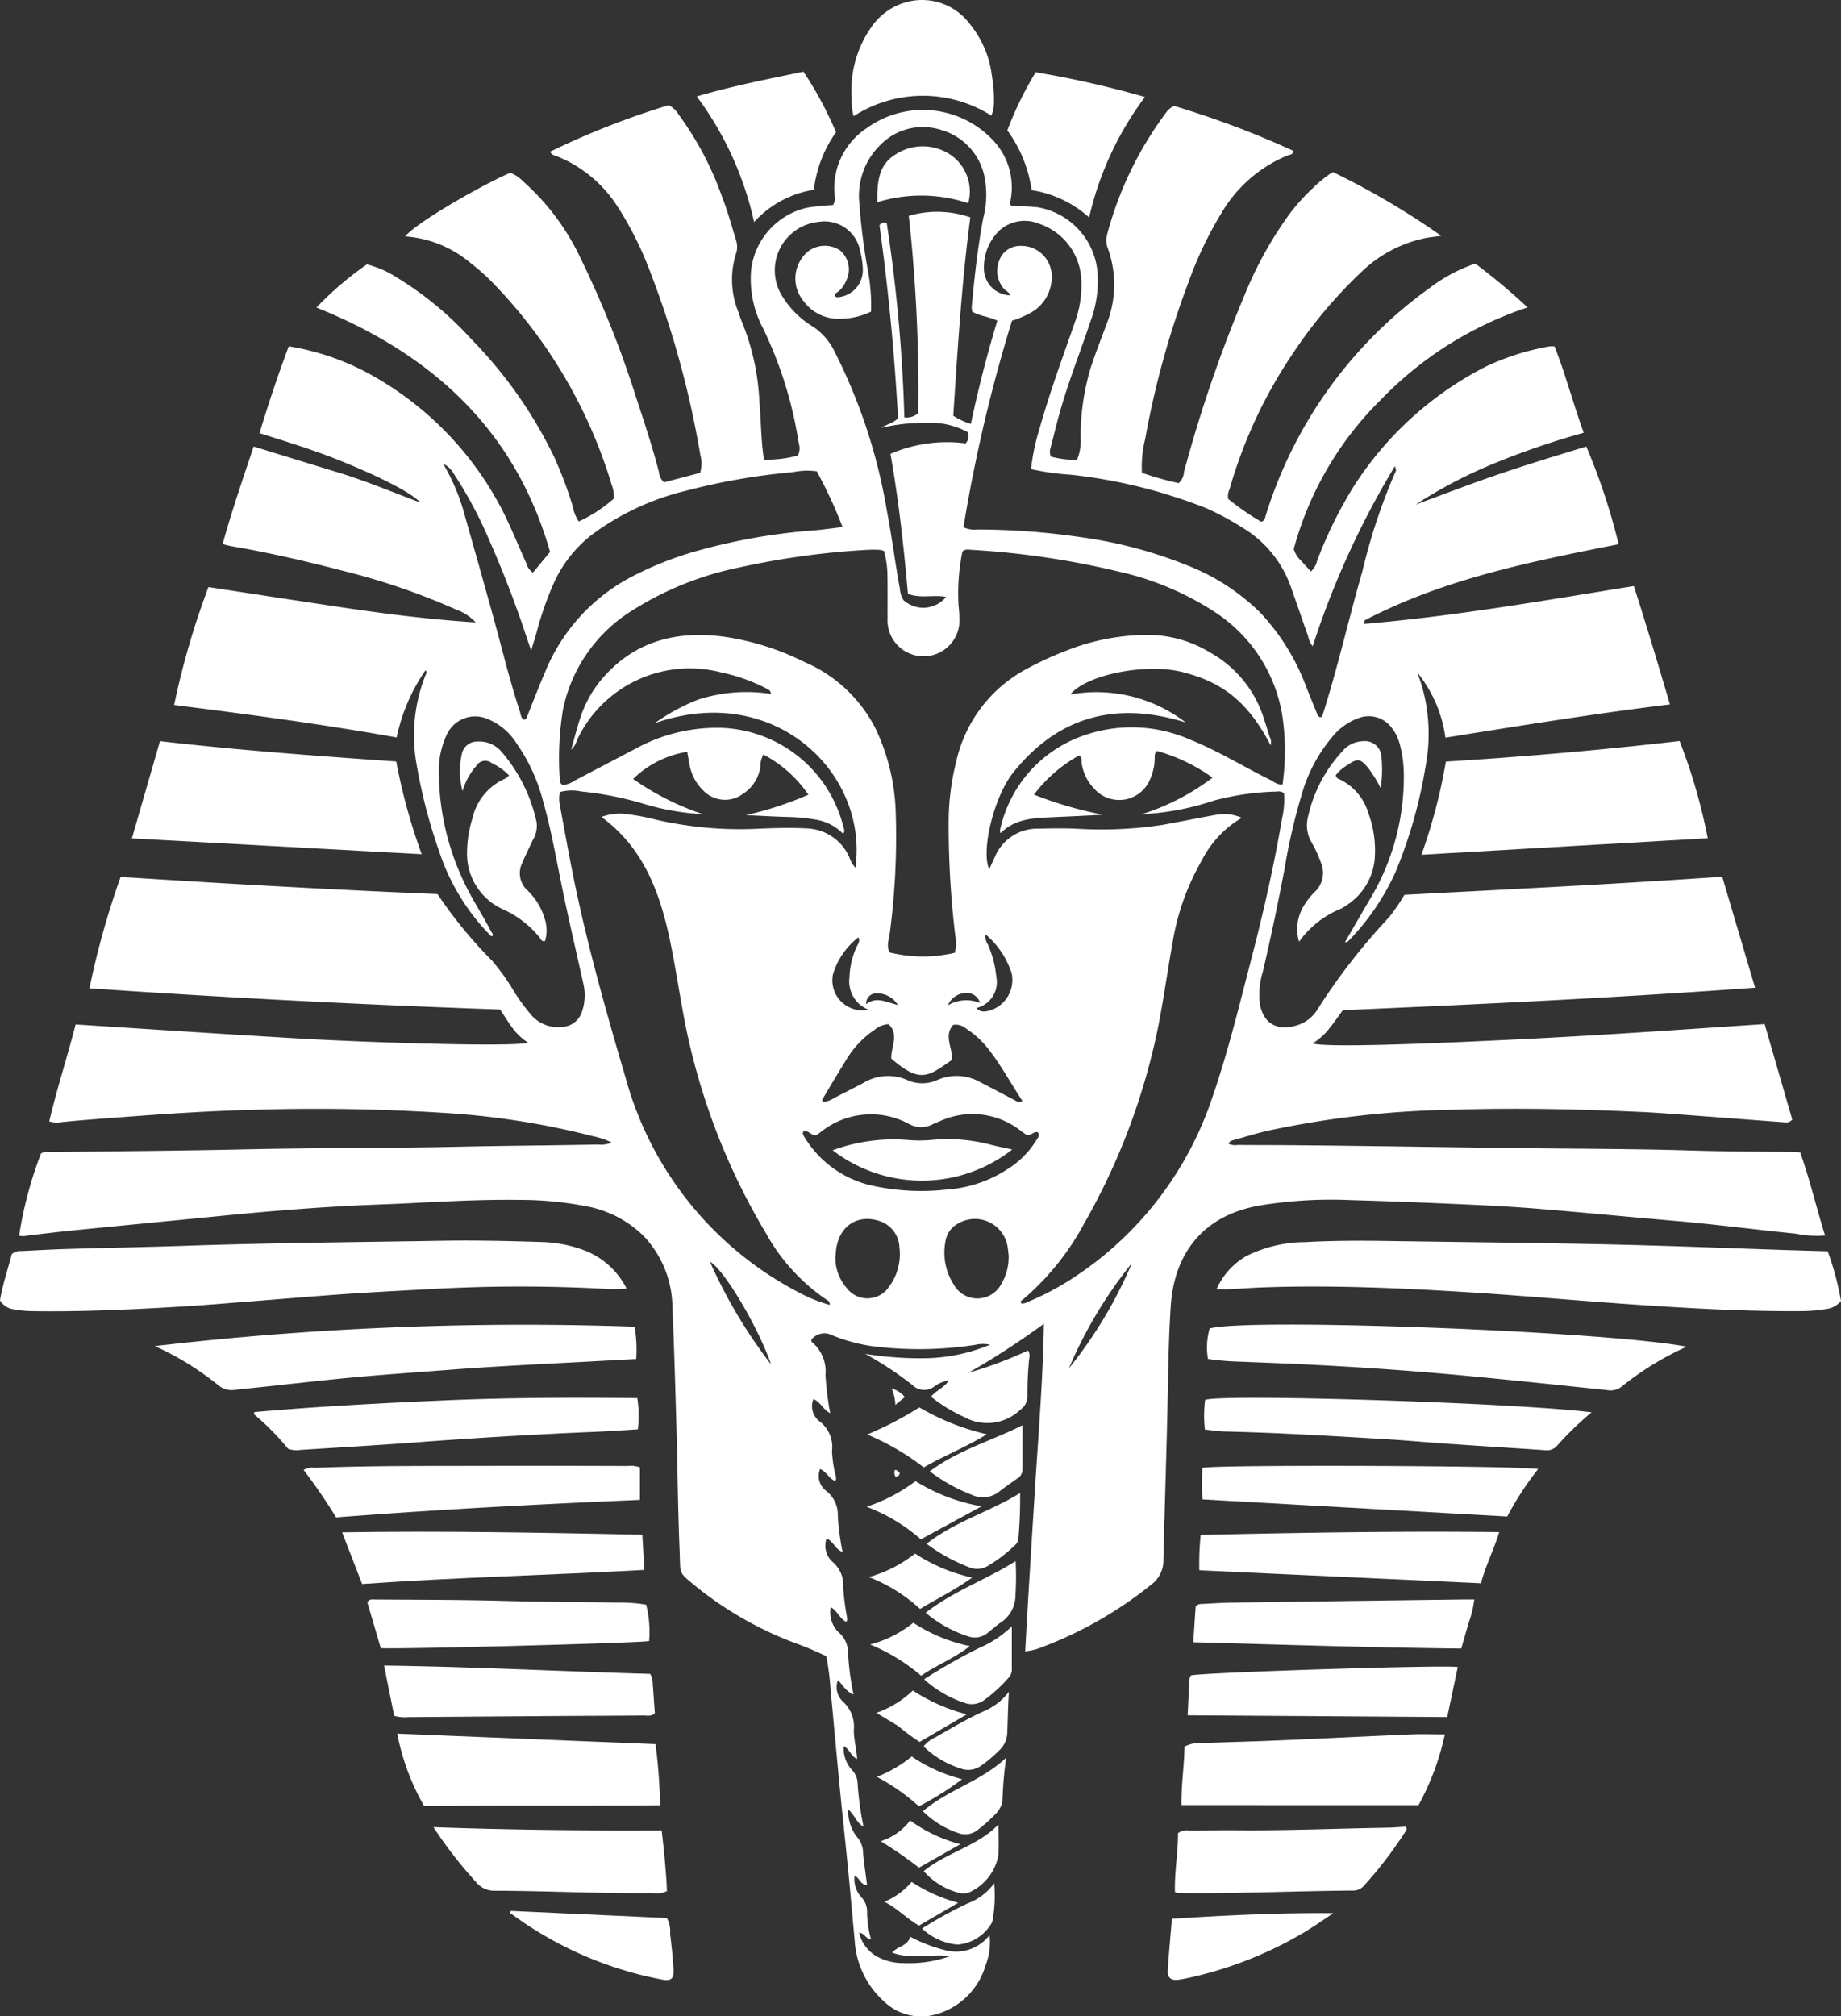 <svg xmlns="http://www.w3.org/2000/svg" xmlns:xlink="http://www.w3.org/1999/xlink" width="132.262" height="144.824" viewBox="0 0 132.262 144.824">
  <rect x="0" y="0" width="132.262" height="144.824" fill="#333333" stroke="none"/>
  <defs>
    <clipPath id="clip-path">
      <rect id="Rectangle_513" data-name="Rectangle 513" width="132.262" height="144.824" transform="translate(0 0)" fill="#fff"/>
    </clipPath>
  </defs>
  <g id="Groupe_2879" data-name="Groupe 2879" clip-path="url(#clip-path)">
    <path id="Tracé_541" data-name="Tracé 541" d="M166.232,299.288l2.36,7.973c-9.922.724-19.782,1.192-29.615,1.615-.355.483-.652.915-.979,1.324a4.472,4.472,0,0,1-1.2,1.065c.957.279,7.116.1,16.275-.371,5.38-.274,10.753-.662,16.207-1.02l1.984,6.856c-.242.279-.494.2-.716.186-2.308-.168-4.615-.348-6.923-.519-1.075-.08-2.151-.164-3.227-.213-4.548-.208-9.1-.306-13.651-.154a67.755,67.755,0,0,0-13.3,1.536c-.767.18-1.52.417-2.279.63-.148.042-.313.061-.409.274a1.187,1.187,0,0,0,.659.086c1.263.01,2.526.007,3.789.017,6,.049,12,.165,17.995.226,3.5.036,7,.043,10.5.147,2.5.075,5,.092,7.5.106.182,0,.365.02.631.035.691,1.933,1.155,3.946,1.788,5.969a7.213,7.213,0,0,1-2.072-.126c-2.878-.285-5.745-.667-8.627-.914-3.327-.285-6.65-.611-9.977-.883-1.808-.148-3.622-.24-5.435-.32-2.68-.119-5.361-.225-8.043-.3a31.467,31.467,0,0,0-6.523.4c-4.087.743-6.09,3.5-6.334,7.246-.129,1.992-.169,3.99-.206,5.988-.076,4.072-.221,8.144-.321,12.216a2.117,2.117,0,0,1-.847,1.753,28.553,28.553,0,0,1-7.835,4.494,4.222,4.222,0,0,1-1.244.314c.213-3.939.462-7.852.708-11.765s.567-7.82.634-11.761a56.485,56.485,0,0,1-5.43,3.527,29.9,29.9,0,0,0,4.288-1.605.666.666,0,0,1,.087.565,23.931,23.931,0,0,0-.125,2.677,1.158,1.158,0,0,1-.5,1,3.417,3.417,0,0,1-4.012.552,11.422,11.422,0,0,1-2.417-1.474c.342-.438.889-.607,1.283-1.161a2.193,2.193,0,0,0-1.05.428,1.194,1.194,0,0,1-1.561-.1,24.119,24.119,0,0,0-3.4-2.246,24.735,24.735,0,0,0,4.55.309,12.665,12.665,0,0,0,4.423-.967,2.471,2.471,0,0,0-1.1.015,26.44,26.44,0,0,1-7.469.075,12.316,12.316,0,0,1-2.806-.781,1.185,1.185,0,0,0-1.47.337c.014.063.007.137.038.159a2.742,2.742,0,0,1,.981,2.369,21.76,21.76,0,0,0,.342,2.748c-.526-.272-.7-.813-1.209-1.015a1.363,1.363,0,0,0,.421,1.582,2.3,2.3,0,0,1,.915,2.13,8.5,8.5,0,0,0,.244,1.713c.03.148.106.3-.019.453-.434-.157-.6-.647-1.08-.86a1.333,1.333,0,0,0,.411,1.555,2.167,2.167,0,0,1,.862,1.831,18.6,18.6,0,0,0,.34,2.569c-.536-.171-.649-.776-1.153-.957a1.576,1.576,0,0,0,.431,1.675,2.148,2.148,0,0,1,.767,1.8,17.843,17.843,0,0,0,.234,1.953c.023.177.119.353-.007.554-.468-.21-.619-.767-1.12-1.059a1.993,1.993,0,0,0,.582,1.827,1.889,1.889,0,0,1,.656,1.352,18.639,18.639,0,0,0,.4,3.094c-.535-.193-.733-.654-1.125-1.019a1.416,1.416,0,0,0,.364,1.536,2.435,2.435,0,0,1,.781,2.051c0,.681.191,1.34.236,2.065-.453-.19-.528-.7-.965-.921a2.319,2.319,0,0,0,.582,1.7,1.482,1.482,0,0,1,.41.828,21.82,21.82,0,0,0,.434,3.262c-.523-.306-.638-.852-1.1-1.239a3.006,3.006,0,0,0,.641,1.988,1.692,1.692,0,0,1,.422,1.066c.066.781.187,1.557.29,2.37-.472,0-.521-.5-.893-.663a1.9,1.9,0,0,0,.495,1.552,1.5,1.5,0,0,1,.4,1.071,7.111,7.111,0,0,0,.288,1.944c-.381-.013-.458-.452-.861-.477a2.662,2.662,0,0,0,1.48,1.81,3.877,3.877,0,0,0,1.679.372,8.842,8.842,0,0,0,3.386-.5c-1.37-.185-2.772.268-4.177-.252.4-.463,1.143-.473,1.292-1.144a11.313,11.313,0,0,0,2.457.954,3.048,3.048,0,0,0,3.252-1.068,4.448,4.448,0,0,1-.281,2.16,5.159,5.159,0,0,1-3.535,3.524,3.851,3.851,0,0,1-3.8-.951,6.373,6.373,0,0,1-2.061-4.222c-.155-1.674-.3-3.349-.462-5.022-.189-1.934-.4-3.865-.592-5.8-.239-2.457-.46-4.917-.691-7.375a19.24,19.24,0,0,0-.305-2.345,23.267,23.267,0,0,0-2.266-.954,25.8,25.8,0,0,1-6.971-3.954c-1.433-1.192-1.226-.851-1.3-2.649-.121-2.914-.144-5.833-.226-8.749s-.162-5.832-.292-8.745a7.52,7.52,0,0,0-2.079-5.143,7.932,7.932,0,0,0-4.224-2.147,24.816,24.816,0,0,0-4.628-.435c-2.631-.038-5.259.1-7.886.234-1.261.065-2.522.1-3.783.162-3.442.164-6.873.459-10.3.8-3.374.333-6.75.656-10.124.992-1.125.112-2.247.252-3.37.379a.933.933,0,0,1-.539-.005,28.323,28.323,0,0,1,1.566-5.886c.224-.184.5-.106.752-.11,4.709-.066,9.419-.092,14.127-.2,5.025-.11,10.051-.071,15.074-.183,3.367-.075,6.734-.091,10.1-.16a1.767,1.767,0,0,0,.945-.146,5.523,5.523,0,0,0-1.314-.444A56.533,56.533,0,0,0,74.7,316.271a144.292,144.292,0,0,0-14.435-.226c-3.074.083-6.146.294-9.214.53-1.363.1-2.727.2-4.088.336a1.908,1.908,0,0,1-.921-.048c.544-2.328,1.285-4.589,1.895-6.963,5.444.35,10.841.708,16.241,1.021,5.251.3,15.35.6,16.263.287a4.224,4.224,0,0,1-1.149-1.095c-.289-.4-.555-.827-.86-1.285q-14.76-.512-29.5-1.523a58.87,58.87,0,0,1,2.238-8c7.562.487,15.165.917,22.764,1.231a32.467,32.467,0,0,0,3.941,4.807,15.806,15.806,0,0,1,1.553,2.182,13.892,13.892,0,0,0,1.158,1.593,2.541,2.541,0,0,0,2.3.962,1.576,1.576,0,0,0,1.421-1.076,3.612,3.612,0,0,0,.089-2.1c-.483-2.179-.992-4.352-1.447-6.537-.466-2.235-.844-4.489-1.481-6.687a12.693,12.693,0,0,0-1.816-3.912,4.444,4.444,0,0,0-2.269-1.869,2.243,2.243,0,0,0-2.779,1.18,6.035,6.035,0,0,0-.57,2.834,18.5,18.5,0,0,0,1.739,7.622c.579,1.27,1.362,2.429,2,3.664.055.106.178.2.114.349-.163.03-.223-.109-.3-.194a15.542,15.542,0,0,1-3.562-5.976,37.832,37.832,0,0,1-1.581-6.093,11.77,11.77,0,0,1,.64-6.5.263.263,0,0,0-.009-.328A13.221,13.221,0,0,0,71,289.286c-5.326-.955-10.657-1.66-15.985-2.331a56.794,56.794,0,0,1,2.464-8.469c3.175.483,6.385.979,9.6,1.459,3.183.476,6.375.871,9.6,1.078a3.419,3.419,0,0,0-1.356-.9,48.657,48.657,0,0,0-7.968-2.753c-2.7-.7-5.411-1.338-8.16-1.808-.2-.035-.405-.093-.7-.161.655-2.36,1.443-4.649,2.232-7.01,2.056.631,4.036,1.244,6.019,1.847s3.893,1.4,5.953,2.178c-.61-.689-2.775-1.794-5.614-2.952-1.919-.783-3.9-1.393-5.936-2.034.645-2.14,1.333-4.192,2.1-6.236a18.1,18.1,0,0,1,6.264,2.245,23.377,23.377,0,0,1,9.183,9.73c.581,1.177,1.075,2.4,1.615,3.594a1.226,1.226,0,0,0,.476.688l1.236-1.492c-2.5-8.753-8.473-14.207-16.784-17.552a23.275,23.275,0,0,1,3.628-3.1,7.263,7.263,0,0,1,2.116.925,24.189,24.189,0,0,1,5.391,4.458,31.68,31.68,0,0,1,5.954,8.48,27.921,27.921,0,0,1,1.328,3.538,2.846,2.846,0,0,0,.429,1.067,10.381,10.381,0,0,0,2.525-1.651,2.551,2.551,0,0,0-.159-.978,35.433,35.433,0,0,0-8.564-14.533,15.471,15.471,0,0,0-1.59-1.414,8.146,8.146,0,0,0-4.692-1.9c.941-1.1,5.762-3.815,7.561-4.572a2.586,2.586,0,0,1,.947.642,17.088,17.088,0,0,1,4.115,5.528,72.879,72.879,0,0,1,3.97,9.947c.592,1.8,1.188,3.59,1.656,5.424a1.025,1.025,0,0,0,.358.693l2.588-.678a2.188,2.188,0,0,0,.019-1.27A67.784,67.784,0,0,0,89,255.292a23.983,23.983,0,0,0-2.126-4.129,9.218,9.218,0,0,0-4.432-3.648c-.138-.054-.307-.074-.417-.3a57.614,57.614,0,0,1,8.512-3.34,1.674,1.674,0,0,1,.719.665,22.784,22.784,0,0,1,3.119,5.9c.4,1.03.692,2.094,1.014,3.148a1.483,1.483,0,0,1,0,.925,6.207,6.207,0,0,0,.143,4.171c.1.271.182.55.3.812a17.279,17.279,0,0,1,1.234,5.747c.123,1.332.1,2.677.326,4.086a8.422,8.422,0,0,0,2.432-.29,1.156,1.156,0,0,0,.062-.892,28.95,28.95,0,0,0-2.563-8.248,7.576,7.576,0,0,1-.856-4.187,5.208,5.208,0,0,1,4.059-4.483,17.866,17.866,0,0,1,1.824-.184.953.953,0,0,0,.11-.74,5.168,5.168,0,0,1,2.269-4.755,6.907,6.907,0,0,1,9.112.836,4.927,4.927,0,0,1,1.253,4.374.968.968,0,0,0,0,.232.566.566,0,0,0,.052.122,17.565,17.565,0,0,1,1.91.093,5.194,5.194,0,0,1,4.315,5.019,8.357,8.357,0,0,1-.522,3.168c-.757,2.267-1.649,4.49-2.279,6.8-.207.76-.392,1.526-.589,2.288a.828.828,0,0,0,.03.638,7.79,7.79,0,0,0,1.862.239,3.544,3.544,0,0,0,.265-1.635,17.106,17.106,0,0,1,.718-4.973c.343-1.048.75-2.075,1.13-3.11a7.672,7.672,0,0,0,.112-5.472,1.518,1.518,0,0,1-.06-1,25.582,25.582,0,0,1,4.226-8.744,1.5,1.5,0,0,1,.581-.5,65.9,65.9,0,0,1,8.572,3.225c-.019.3-.26.271-.4.328a9.871,9.871,0,0,0-4.744,4.115,27.282,27.282,0,0,0-2.376,4.972,63.907,63.907,0,0,0-3.123,11.3,8.192,8.192,0,0,0-.233,2.411,22.3,22.3,0,0,0,2.646.744,1.207,1.207,0,0,0,.381-.813,99.026,99.026,0,0,1,4.337-12.663,27.412,27.412,0,0,1,3.282-5.913,14.51,14.51,0,0,1,1.641-1.809,8.747,8.747,0,0,1,1.43-1.149,55.515,55.515,0,0,1,7.789,4.584c-.5.071-.835.1-1.16.166a9.3,9.3,0,0,0-4.545,2.4,33.6,33.6,0,0,0-4.966,5.9,34.107,34.107,0,0,0-4.542,9.748,1.144,1.144,0,0,0-.095.68,18.16,18.16,0,0,0,2.378,1.644c.254-.078.267-.272.319-.445A31.56,31.56,0,0,1,145.2,257.014a11.586,11.586,0,0,1,3.291-1.764,46.661,46.661,0,0,1,3.759,3.148,26.026,26.026,0,0,0-10.6,6.689,23.738,23.738,0,0,0-6.2,10.668,1.944,1.944,0,0,0,.581.89c.2.24.416.461.652.72a1.459,1.459,0,0,0,.441-.757,30.746,30.746,0,0,1,2.6-5.3,24.476,24.476,0,0,1,9.514-8.654,17.793,17.793,0,0,1,4.571-1.452,2.34,2.34,0,0,1,.376,0c.8,2,1.323,4.084,2.1,6.2a56.688,56.688,0,0,0-6.293,2.144,33.635,33.635,0,0,0-5.792,3.019c2.022-.746,4.03-1.523,6.068-2.216,2.061-.7,4.143-1.331,6.2-1.956a45.527,45.527,0,0,1,2.323,7.013c-6.182,1.229-12.375,2.447-18.056,5.371-.109.056-.262.083-.236.353,6.484-.546,12.886-1.671,19.387-2.718.905,2.826,1.741,5.622,2.591,8.5-5.456.668-10.764,1.531-16.132,2.389a9.374,9.374,0,0,0-2.009-4.665c.12.363.257.721.357,1.09a12.384,12.384,0,0,1,.243,5.546,33.945,33.945,0,0,1-2.189,7.714,17.33,17.33,0,0,1-3.424,4.977c-.026.027-.088.02-.2.042.61-1.052,1.19-2.073,1.791-3.082a17.042,17.042,0,0,0,2.441-9.166,8.558,8.558,0,0,0-.3-2.022,3.048,3.048,0,0,0-.554-1.123,2.048,2.048,0,0,0-2.39-.719,4.326,4.326,0,0,0-1.95,1.423,11.151,11.151,0,0,0-1.958,3.487,41.957,41.957,0,0,0-1.406,5.895c-.473,2.476-.989,4.943-1.564,7.4a5.562,5.562,0,0,0-.2,2.412c.257,1.272,1.18,1.914,2.685,1.442a2.617,2.617,0,0,0,1.454-1.159A44.81,44.81,0,0,1,142.3,302.2a13.586,13.586,0,0,0,1.1-1.611c7.59-.4,15.2-.769,22.833-1.3m-34.506-4.234a7.443,7.443,0,0,0-2.855,3.014c-.15.247-.277.507-.414.762a17.364,17.364,0,0,0-1.717,5.218c-.355,1.99-.637,3.994-1.022,5.978a47.588,47.588,0,0,1-5.331,14.177,19.029,19.029,0,0,1-4.376,5.439c-.079.066-.263.124-.127.3a.766.766,0,0,0,.455-.113,19.442,19.442,0,0,0,2.873-1.477,24.857,24.857,0,0,0,10.143-12.51c1.273-3.541,2.153-7.2,3.094-10.829.849-3.277,1.594-6.584,2.164-9.924a6.119,6.119,0,0,0,.138-1.8.672.672,0,0,0-.516-.117,19.326,19.326,0,0,0-4.515.645,19.077,19.077,0,0,1-5.18.981,16.818,16.818,0,0,0,5.076-2.623,12.558,12.558,0,0,0-4-1.92c-.207.2-.146.4-.155.574a3.826,3.826,0,0,1-.3,1.377,2.4,2.4,0,0,1-4.079.727,3.269,3.269,0,0,1-.87-1.818c-.027-.172.05-.374-.185-.536a10.372,10.372,0,0,0-3.243,2.812,27.688,27.688,0,0,0,4.951,1.443c-1.186.075-2.368.122-3.549.177-1.355.064-2.728.072-3.8,1.155-.024-.124-.051-.178-.04-.222a9.221,9.221,0,0,1,5.7-6.684,10.413,10.413,0,0,1,8,.2c1.981.793,3.794,1.929,5.7,2.866.274.134.51.384.9.327a17.129,17.129,0,0,0-.029-5.008,10.956,10.956,0,0,0-4.642-7.237,21.029,21.029,0,0,0-7.142-3.046,60.057,60.057,0,0,0-10.52-1.551c-.229-.019-.477-.073-.67.124a15.055,15.055,0,0,0-.273,3.909,8.206,8.206,0,0,1,.049,1.337,2.586,2.586,0,0,1-5.15-.441c-.007-1.025.01-2.05-.009-3.074a6.8,6.8,0,0,0-.249-1.779,1.9,1.9,0,0,0-.334-.076,7.893,7.893,0,0,0-.867,0,57.258,57.258,0,0,0-9.132,1.251,22.864,22.864,0,0,0-8.184,3.383,10.989,10.989,0,0,0-4.536,6.783,21.676,21.676,0,0,0-.237,5.1.414.414,0,0,0,.217.382,1.953,1.953,0,0,0,.881-.342q2.237-1.168,4.47-2.344a12.119,12.119,0,0,1,6.146-1.425,9.372,9.372,0,0,1,8.651,7.074c.034.156.158.325-.014.529a3.527,3.527,0,0,0-2.029-1.023A12.291,12.291,0,0,0,99.158,295c-1.022-.027-2.044-.087-3.066-.133a25.145,25.145,0,0,0,4.491-1.469,9.023,9.023,0,0,0-3.234-2.886,1.834,1.834,0,0,0-.219.9,2.789,2.789,0,0,1-1.25,1.926,2.16,2.16,0,0,1-2.811-.2,3.425,3.425,0,0,1-1.029-1.91c-.056-.3-.109-.609-.163-.91a7.135,7.135,0,0,0-3.888,1.95,19.329,19.329,0,0,0,5.031,2.535,18.467,18.467,0,0,1-4.109-.7,23.9,23.9,0,0,0-4.63-.934,3.361,3.361,0,0,0-1.552.037,2.251,2.251,0,0,0,0,.961c.271,1.471.54,2.943.825,4.412,1,5.134,2.424,10.159,3.9,15.172a24.725,24.725,0,0,0,12.411,15.384,11.19,11.19,0,0,0,2.243.911.319.319,0,0,0-.2-.361,13.848,13.848,0,0,1-4.377-4.793,47.28,47.28,0,0,1-5.777-14.923c-.41-2.06-.7-4.145-1.138-6.2-.727-3.41-1.914-6.59-4.906-8.77a3.773,3.773,0,0,1,1.965-.187,15.688,15.688,0,0,1,1.551.283,26.866,26.866,0,0,0,7.507.759c1.233-.056,2.467-.1,3.706-.034a3.477,3.477,0,0,1,3.06,2.016,2.413,2.413,0,0,0,.459.813c.954-6.807-5.831-13.415-14.424-10.383a14.648,14.648,0,0,1,3.083-1.682,11.287,11.287,0,0,1,5.272-.423c-.023-.31-.24-.339-.389-.423a12.663,12.663,0,0,0-3.188-1.125,8.954,8.954,0,0,0-10.377,4.906,1.249,1.249,0,0,1-.4.642c.229-.8.409-1.512.634-2.206a8.284,8.284,0,0,1,1.537-2.821c2.35-2.787,5.412-3.55,8.887-3.073a18.939,18.939,0,0,1,5.692,1.8,10.237,10.237,0,0,1,5.133,4.809,15.114,15.114,0,0,1,1.433,5.852,52.758,52.758,0,0,1-.475,9.2,1.4,1.4,0,0,0,.027,1.005,10.022,10.022,0,0,0,4.688.028,2.313,2.313,0,0,0,.048-1.183,66.371,66.371,0,0,1-.481-8.256,17.892,17.892,0,0,1,.541-4.289,10.013,10.013,0,0,1,5.1-6.687,23.882,23.882,0,0,1,2.867-1.311,15.8,15.8,0,0,1,5.7-1.106,8.582,8.582,0,0,1,4.577,1.263,8.262,8.262,0,0,1,3.724,4.338c.2.57.373,1.149.553,1.726a.8.8,0,0,1,.071.6c-1.758-3.4-3.746-4.585-6.286-5.25-2.611-.684-6.933.154-8.109,1.6a10.543,10.543,0,0,1,8.292,2.009c-4.926-1.531-9.1-.5-12.375,3.575-1.392,1.734-2.345,5.6-1.746,6.978.145-.313.27-.592.4-.867a3.3,3.3,0,0,1,3.093-2.058c.895-.017,1.787-.034,2.682,0a29.269,29.269,0,0,0,6.293-.272c1.266-.232,2.528-.487,3.794-.715a3.142,3.142,0,0,1,1.9.212m5.086-12.322a1.612,1.612,0,0,1-.338-.745c-.408-1.137-.792-2.283-1.2-3.421a8.1,8.1,0,0,0-3.548-4.379,19.528,19.528,0,0,0-2.57-1.377,37.377,37.377,0,0,0-9.767-2.406,17.879,17.879,0,0,1-2.818-.4,15.593,15.593,0,0,1,.624-2.947c.733-2.606,1.672-5.143,2.562-7.7a7.643,7.643,0,0,0,.416-3.1,4.434,4.434,0,0,0-3.017-3.875,2.7,2.7,0,0,0-2.878.507,3.676,3.676,0,0,0-1.091,2.63,1.939,1.939,0,0,0,1.9,2.005c-.089-.241-.339-.321-.487-.5a1.965,1.965,0,0,1-.312-2,1.585,1.585,0,0,1,1.53-1.054,2.184,2.184,0,0,1,2.233,2.009,2.927,2.927,0,0,1-1.538,2.815,6.922,6.922,0,0,1-1.309.552,110.525,110.525,0,0,0-3.484,14.83,1.728,1.728,0,0,0,.943.166,51.18,51.18,0,0,1,7.465.548,32.045,32.045,0,0,1,7.749,2.06,15.381,15.381,0,0,1,5.182,3.382,15.864,15.864,0,0,1,3.292,5.329q.376.953.77,1.9c.057.136.107.311.342.241.025-.064.057-.134.08-.207,1.076-3.379,1.849-6.842,2.835-10.246a41.613,41.613,0,0,1,2.414-7.232c.016-.033-.018-.091-.074-.334a61.569,61.569,0,0,0-5.911,12.95M105.092,258.7a5.246,5.246,0,0,1-2.322.513,3.071,3.071,0,0,1-2.521-1.247,2.543,2.543,0,0,1,.258-3.549,1.974,1.974,0,0,1,2.348-.114,1.793,1.793,0,0,1,.42,2.219,1.875,1.875,0,0,1-.561.749c-.1.076-.241.123-.235.311.054.027.12.091.182.087a1.953,1.953,0,0,0,1.832-1.994,6.146,6.146,0,0,0-.192-1.323,2.6,2.6,0,0,0-2.973-2.1,3.5,3.5,0,0,0-2.545,5.465,6.508,6.508,0,0,0,2.136,2.068,4.473,4.473,0,0,1,1.562,1.824,39.621,39.621,0,0,1,3.741,11.405c.356,1.858.591,3.734.932,5.594a1.764,1.764,0,0,0,.259.816,2.12,2.12,0,0,0,3.058-.229c-.9-.187-1.837.135-2.738-.231-.3-3.368-.662-6.7-1.256-10.047a10.27,10.27,0,0,1,5.4-.751.805.805,0,0,0,.162-.8,5.587,5.587,0,0,0-3.042-.672,13.186,13.186,0,0,0-3.175.353c.372-.255.84-.319,1.2-.689-.253-4.64-.7-9.283-1.333-13.851.145-.208.268-.278.522-.153a113.019,113.019,0,0,1,1.264,13.941,1.224,1.224,0,0,0,1-.308,115.153,115.153,0,0,0-.682-14.166,7.288,7.288,0,0,1,4.421.11c-.624,4.718-.912,9.5-1.224,14.246a4.913,4.913,0,0,0,1.264.593c.531-2.539,1.166-4.99,1.9-7.42-.637-.31-1.271-.323-1.8-.65a1.448,1.448,0,0,1-.043-.316c.2-2.144.43-4.282.831-6.4a6.7,6.7,0,0,0,.092-2.968,4.417,4.417,0,0,0-3.116-3.365,4.262,4.262,0,0,0-4.371,1.081,5.1,5.1,0,0,0-1.515,4.07,46.4,46.4,0,0,0,.618,4.919,13.442,13.442,0,0,1,.23,2.982M80.667,283.05c-.12-.343-.186-.53-.251-.719a78.2,78.2,0,0,0-2.885-7.5,29.642,29.642,0,0,0-2.479-4.564,1.462,1.462,0,0,0-.7-.623,14.831,14.831,0,0,1,1.542,3.692c.655,2.3,1.3,4.6,1.941,6.9.674,2.4,1.241,4.831,2.023,7.2.068.206.069.464.287.579.188-.044.207-.182.255-.3.411-1.023.8-2.053,1.239-3.066a13.448,13.448,0,0,1,6.273-6.921,24.555,24.555,0,0,1,4.23-1.715,43.075,43.075,0,0,1,8.9-1.606c.62-.051,1.237-.144,1.993-.233a32.692,32.692,0,0,0-1.853-4.006,5.3,5.3,0,0,0-1.741.067,45.936,45.936,0,0,0-7.523,1.3,18.792,18.792,0,0,0-6.572,2.955,9.12,9.12,0,0,0-3.066,3.731,23.877,23.877,0,0,0-1.2,3.416c-.109.422-.246.836-.417,1.413m19.551,34.55c-.013.057-.046.113-.032.152a1.464,1.464,0,0,0,.14.277,7.624,7.624,0,0,0,4.577,3.386,16.272,16.272,0,0,0,5.636.34,9.058,9.058,0,0,0,4.292-1.425,6.4,6.4,0,0,0,2.112-2.087c.1-.176.331-.374.1-.61-.3-.049-.468.279-.754.205a.424.424,0,0,1-.072-.032c-.108-.074-.216-.15-.323-.226a5.607,5.607,0,0,0-5.872-.728c-.168.075-.343.134-.507.217a1.767,1.767,0,0,1-1.729-.038,5.749,5.749,0,0,0-6.367.641c-.129.091-.248.2-.374.187-.32-.047-.493-.4-.825-.261m6.132-7.72a1.708,1.708,0,0,0-1,.4,6.811,6.811,0,0,0-2.087,2.226c-.53.846-1.036,1.707-1.548,2.565-.072.121-.229.239-.07.405a1.885,1.885,0,0,0,.805-.3c.7-.362,1.408-.711,2.1-1.084a3.421,3.421,0,0,1,3.108-.21,2.642,2.642,0,0,0,2.21,0,3.427,3.427,0,0,1,3.041.157c.82.416,1.629.855,2.447,1.276.165.085.332.25.6.077-.784-1.186-1.446-2.408-2.285-3.518a6.672,6.672,0,0,0-1.761-1.678,1.136,1.136,0,0,0-.92-.264c-.7.76-.041,1.68-.08,2.506-1.737,1.219-2.288,1.706-4.37-.081-.046-.829.595-1.734-.2-2.477m8.638,16.747a8.091,8.091,0,0,0-.1-.856,2.381,2.381,0,0,0-3.624-1.52,1.7,1.7,0,0,0-.8,1.121,4.216,4.216,0,0,0,.547,3.17,1.943,1.943,0,0,0,3.461-.038,3.666,3.666,0,0,0,.507-1.877m-12.443-.126a3.287,3.287,0,0,0,.8,2.319,1.861,1.861,0,0,0,3.042-.066,3.911,3.911,0,0,0,.757-2.828A2.077,2.077,0,0,0,105.635,324c-1.683-.519-3.062.55-3.09,2.5m2.352-17.659a2.19,2.19,0,0,1-1.362-2.345,5.633,5.633,0,0,1,.494-2.131c.087-.21.3-.428.142-.719a5.3,5.3,0,0,0-1.819,2.634,2.154,2.154,0,0,0,2.544,2.561m8.411-5.414a1.017,1.017,0,0,0,.167.733,7.513,7.513,0,0,1,.611,2.346,1.9,1.9,0,0,1-1.427,2.211c.271.338.613.268.936.19a2.294,2.294,0,0,0,1.584-2.7,6.119,6.119,0,0,0-1.87-2.776m-15.4,30.9c-1-2.853-3.443-6.889-4.4-7.389a36.062,36.062,0,0,0,4.4,7.389m25.916-7.289a31.771,31.771,0,0,0-4.53,7.561,31.67,31.67,0,0,0,4.53-7.561M107.012,308.5a1.778,1.778,0,0,0-1.653-.829.732.732,0,0,0-.629.769c.753-.573,1.431-.132,2.282.06m5.9-.141a.993.993,0,0,0-1.019-.722,1.462,1.462,0,0,0-1.292.891,2.586,2.586,0,0,1,2.311-.169" transform="translate(-42.504 -236.318)" fill="#fff"/>
    <path id="Tracé_542" data-name="Tracé 542" d="M0,2878.4c.175-1.126.578-2.257.842-3.323a.884.884,0,0,1,.682-.225c1.1-.053,2.205-.118,3.309-.15,2.838-.083,5.677-.134,8.514-.23,6.123-.207,12.248-.258,18.373-.36,2.395-.04,4.784.013,7.174.09a9.318,9.318,0,0,1,3.155.624,5.7,5.7,0,0,1,2.968,2.721,9.545,9.545,0,0,1-1.7.011,113.2,113.2,0,0,0-11.9,0c-2.151.118-4.3.222-6.454.37-2.412.166-4.82.375-7.23.563-1.519.118-3.038.249-4.559.341-3.569.216-7.14.384-10.717.338a8.139,8.139,0,0,1-1.489-.135A1.35,1.35,0,0,1,0,2878.4" transform="translate(0 -2784.994)" fill="#fff"/>
    <path id="Tracé_543" data-name="Tracé 543" d="M2862.974,2875.258a20.862,20.862,0,0,1,.953,3.565,1.571,1.571,0,0,1-1.064.579,11.17,11.17,0,0,1-1.646.151c-4.158.037-8.3-.206-12.45-.49-3.881-.267-7.755-.625-11.637-.866-4.935-.306-9.874-.521-14.821-.343-.762.028-1.522.089-2.285.125-.279.014-.559,0-.958,0a5.128,5.128,0,0,1,2.161-2.389,9.472,9.472,0,0,1,4.183-.991c1.97-.111,3.942-.113,5.917-.083,5.338.082,10.676.13,16.013.248,4.285.094,8.567.271,12.851.41.915.029,1.829.054,2.784.082" transform="translate(-2731.665 -2785.382)" fill="#fff"/>
    <path id="Tracé_544" data-name="Tracé 544" d="M324.623,1718.461a41.583,41.583,0,0,0,1.831,6.661l-20.823-1.136,2.017-6.987c5.651.652,11.251,1.062,16.974,1.462" transform="translate(-296.156 -1663.766)" fill="#fff"/>
    <path id="Tracé_545" data-name="Tracé 545" d="M3295.514,1718.167c5.7-.354,11.266-.838,16.793-1.479a40.333,40.333,0,0,1,2.021,6.984l-20.568,1.187a39.067,39.067,0,0,0,1.755-6.691" transform="translate(-3191.641 -1663.464)" fill="#fff"/>
    <path id="Tracé_546" data-name="Tracé 546" d="M393.328,3071.764c-1.312.069-2.515.134-3.719.2-3.283.172-6.566.331-9.844.585-2.228.173-4.458.323-6.682.528-2.25.207-4.5.47-6.743.708-.627.066-1.256.123-1.882.2a1.467,1.467,0,0,1-1.157-.343,21.037,21.037,0,0,0-4.558-2.807,229.207,229.207,0,0,1,34.47-1.394,9.844,9.844,0,0,1,.115,2.321" transform="translate(-347.621 -2974.151)" fill="#fff"/>
    <path id="Tracé_547" data-name="Tracé 547" d="M2831.358,3070.231a21.239,21.239,0,0,0-4.7,2.884,1.3,1.3,0,0,1-1.035.233c-1.673-.171-3.346-.352-5.02-.522-2.588-.264-5.176-.526-7.77-.741q-4.167-.344-8.341-.554c-1.838-.094-3.678-.162-5.517-.234a18.064,18.064,0,0,1-2.016-.184,4.9,4.9,0,0,1,.121-2.188c2.681-.778,28.4.184,34.276,1.306" transform="translate(-2710.175 -2973.504)" fill="#fff"/>
    <path id="Tracé_548" data-name="Tracé 548" d="M2737.681,4022.668c-.024-1.451.2-2.821.219-4.2a2.255,2.255,0,0,1,1.242-.253c1.89-.075,3.782-.117,5.672-.2,3.123-.132,6.245-.292,9.368-.424.78-.033,1.563,0,2.421,0a18.815,18.815,0,0,1-1.893,5.082Z" transform="translate(-2652.801 -3893.016)" fill="#fff"/>
    <path id="Tracé_549" data-name="Tracé 549" d="M938.995,4017.145c.2,1.52.286,2.9.341,4.385-5.69.06-11.3,0-16.965.059a16.818,16.818,0,0,1-1.933-5.2l18.558.753" transform="translate(-891.9 -3891.868)" fill="#fff"/>
    <path id="Tracé_550" data-name="Tracé 550" d="M2818.092,3239.44a22.671,22.671,0,0,0-2.469,2.387.953.953,0,0,1-.831.337c-2.28-.156-4.561-.295-6.84-.452-1.651-.113-3.3-.266-4.951-.363-3.75-.22-7.5-.445-11.257-.532-.466-.01-.931-.088-1.433-.138a9.088,9.088,0,0,1,.017-2.137c1.566-.446,22.685.233,27.763.9" transform="translate(-2703.748 -3137.998)" fill="#fff"/>
    <path id="Tracé_551" data-name="Tracé 551" d="M615.226,3238.063a7.866,7.866,0,0,1,.039,2.249c-1.041.061-2.057.134-3.074.178q-6.5.275-12.986.767c-2.725.2-5.454.36-8.182.533a1.764,1.764,0,0,1-.884-.084,18.091,18.091,0,0,0-2.476-2.5c.124-.062-.006.009.038-.086.01-.021.032-.05.051-.052,4.528-.4,9.067-.639,13.606-.836,4.6-.2,9.195-.213,13.867-.163" transform="translate(-569.443 -3137.647)" fill="#fff"/>
    <path id="Tracé_552" data-name="Tracé 552" d="M2809.028,3396.157a22.323,22.323,0,0,0-2.22,3.407l-21.881-1.227a10.826,10.826,0,0,1,0-2.266c.872-.24,22.551-.163,24.1.086" transform="translate(-2698.525 -3290.64)" fill="#fff"/>
    <path id="Tracé_553" data-name="Tracé 553" d="M705.876,3399.545a38.762,38.762,0,0,0-2.335-3.412,1.249,1.249,0,0,1,.811-.152c4.282-.167,8.568-.128,12.852-.142,3.207-.009,6.414,0,9.621.009a2.021,2.021,0,0,1,.878.1v2.336c-7.215.306-14.474.686-21.827,1.256" transform="translate(-681.729 -3290.553)" fill="#fff"/>
    <path id="Tracé_554" data-name="Tracé 554" d="M2722.485,4236.507c-.039-1.447.231-2.846.22-4.225a1.134,1.134,0,0,1,.872-.182c1.208-.02,2.416-.031,3.625-.022,3.521.023,7.038-.129,10.556-.187.442-.007.884-.049,1.308-.073.164.205-.006.319-.08.435a29.3,29.3,0,0,1-2.869,3.746,1.032,1.032,0,0,1-.808.408c-4.2.029-8.4.236-12.6.178a.934.934,0,0,1-.219-.077" transform="translate(-2638.074 -4100.616)" fill="#fff"/>
    <path id="Tracé_555" data-name="Tracé 555" d="M814.335,3548.756l.148,2.527c-6.759.376-13.5.532-20.278,1.011l-1.436-3.71c7.23-.117,14.342.025,21.566.173" transform="translate(-768.19 -3438.523)" fill="#fff"/>
    <path id="Tracé_556" data-name="Tracé 556" d="M2779.015,3551.346a20.322,20.322,0,0,1,.1-2.542c7.145-.156,14.254-.287,21.446-.2-.393,1.291-.977,2.408-1.311,3.671l-20.234-.93" transform="translate(-2692.855 -3438.558)" fill="#fff"/>
    <path id="Tracé_557" data-name="Tracé 557" d="M1004.138,4232.965c5.552.2,10.936.255,16.4.229.18,1.492.324,2.935.383,4.362a1.638,1.638,0,0,1-.983.146c-3.788.039-7.573-.16-11.36-.17a1.682,1.682,0,0,1-1.371-.62,31.784,31.784,0,0,1-3.064-3.948" transform="translate(-973.006 -4101.728)" fill="#fff"/>
    <path id="Tracé_558" data-name="Tracé 558" d="M909.026,3859.169a1.584,1.584,0,0,1,.177.73c.06.7.1,1.408.153,2.105-.271.243-.573.153-.848.155-2.075.02-4.15.023-6.225.038q-5.319.037-10.637.079a2.762,2.762,0,0,1-1.017-.095l-.728-3.609c6.443.091,12.776.422,19.126.6" transform="translate(-862.31 -3738.943)" fill="#fff"/>
    <path id="Tracé_559" data-name="Tracé 559" d="M852.3,3708.875l-.965-3.285c.149-.264.352-.208.525-.207,3.1.022,6.2.016,9.306.1,2.707.074,5.415.079,8.123.12a11.19,11.19,0,0,1,2.077.152,8.056,8.056,0,0,1,.213,2.61c-.622.141-18.427.613-19.278.508" transform="translate(-824.944 -3590.497)" fill="#fff"/>
    <path id="Tracé_560" data-name="Tracé 560" d="M2770.673,3864.671l-18.651-.127c.042-.863.079-1.643.12-2.421a.627.627,0,0,1,.123-.444c.864-.211,18.279-.771,19.164-.6-.246,1.167-.492,2.333-.756,3.59" transform="translate(-2666.699 -3741.342)" fill="#fff"/>
    <path id="Tracé_561" data-name="Tracé 561" d="M2765.091,3708.536c.062-.93.118-1.761.171-2.562.18-.223.4-.184.608-.195.683-.037,1.366-.08,2.049-.089q8.287-.119,16.571-.224c.234,0,.468,0,.79,0a7.733,7.733,0,0,1-.438,1.764c-.149.557-.313,1.109-.5,1.759-6.4-.069-12.793-.277-19.253-.452" transform="translate(-2679.363 -3590.581)" fill="#fff"/>
    <path id="Tracé_562" data-name="Tracé 562" d="M1983.609,8.307a9.194,9.194,0,0,0-9.9.04,4.584,4.584,0,0,1-.134-1.325,7.829,7.829,0,0,1,1.4-5.06A4.489,4.489,0,0,1,1977.714.1a4.284,4.284,0,0,1,4.338,1.615,7.225,7.225,0,0,1,1.6,3.794,10.012,10.012,0,0,1,.139,1.8,2.49,2.49,0,0,1-.186.994" transform="translate(-1912.384 -0.001)" fill="#fff"/>
    <path id="Tracé_563" data-name="Tracé 563" d="M1618.736,176.855a23.616,23.616,0,0,0-4.118-9.022c2.567-.754,5.086-1.242,7.664-1.78a26.41,26.41,0,0,1,2.339,4.351,8.942,8.942,0,0,0-1.592,4.131,7.388,7.388,0,0,0-4.293,2.319" transform="translate(-1564.559 -160.906)" fill="#fff"/>
    <path id="Tracé_564" data-name="Tracé 564" d="M2335.959,175.944a9.533,9.533,0,0,0-1.748-4.3,25.155,25.155,0,0,1,2.038-4.172,70.131,70.131,0,0,1,7.848,1.779,23,23,0,0,0-4.009,8.65,8,8,0,0,0-4.129-1.96" transform="translate(-2261.843 -162.283)" fill="#fff"/>
    <path id="Tracé_565" data-name="Tracé 565" d="M1069.287,1720.23a4.315,4.315,0,0,0-1.251-.892.749.749,0,0,0-1.112.212,4.757,4.757,0,0,0-.986,1.806,5.668,5.668,0,0,1-.052-2.661,1.124,1.124,0,0,1,1.143-.905,2.106,2.106,0,0,1,1.744.774,11.448,11.448,0,0,1,2.49,5.032,2.01,2.01,0,0,1-.281,1.285c-.257.546-.525,1.088-.759,1.644a1.662,1.662,0,0,0,.373,1.953,4.677,4.677,0,0,1,1.254,2.065,2.709,2.709,0,0,1,.016,1.585c-.264.047-.3-.142-.387-.259a7.156,7.156,0,0,0-2.663-2.039,4.372,4.372,0,0,1-2.548-4.2,8.16,8.16,0,0,1,.386-2.323,4.084,4.084,0,0,1,2.379-2.864c.067-.027.118-.1.254-.215" transform="translate(-1032.71 -1664.531)" fill="#fff"/>
    <path id="Tracé_566" data-name="Tracé 566" d="M3011.689,1720.469a9.764,9.764,0,0,0-.871-1.407c-.552-.7-.8-.747-1.5-.245a2.869,2.869,0,0,0-.85.729c.034.214.167.256.284.308a3.888,3.888,0,0,1,2.043,2.387,7.731,7.731,0,0,1,.459,3.409,4.424,4.424,0,0,1-2.013,3.242,3.55,3.55,0,0,1-.4.247,6.86,6.86,0,0,0-3.013,2.373,3.214,3.214,0,0,1,.335-2.572,4.975,4.975,0,0,1,.833-1.047,1.862,1.862,0,0,0,.409-2.041,8.508,8.508,0,0,0-.692-1.5,2.424,2.424,0,0,1-.255-1.756,10.124,10.124,0,0,1,2.478-4.761,1.989,1.989,0,0,1,1.519-.729,1.181,1.181,0,0,1,1.289,1.1,9.368,9.368,0,0,1-.048,2.259" transform="translate(-2912.5 -1663.87)" fill="#fff"/>
    <path id="Tracé_567" data-name="Tracé 567" d="M2706.22,4432.49c3.915-.248,7.733-.44,11.6-.4-.758.5-1.494,1.028-2.277,1.48a27.948,27.948,0,0,1-7.947,3.127c-.307.068-.616.137-.927.176-.5.062-.782-.157-.751-.642.079-1.224.192-2.445.3-3.74" transform="translate(-2622.026 -4294.673)" fill="#fff"/>
    <path id="Tracé_568" data-name="Tracé 568" d="M1182.431,4426.991l11.225.514a1.951,1.951,0,0,1,.227,1.111c.1.86.2,1.723.247,2.587.039.671-.186.849-.857.714a26.559,26.559,0,0,1-10.043-4.181c-.278-.192-.553-.392-.829-.587.01-.052.02-.1.03-.158" transform="translate(-1145.742 -4289.738)" fill="#fff"/>
    <path id="Tracé_569" data-name="Tracé 569" d="M2147.324,3462.49c2.1-1.636,4.548-2.3,6.712-3.642a32.7,32.7,0,0,1-.126,3.3.692.692,0,0,1-.265.466,10.169,10.169,0,0,1-1.934,1.475,1.484,1.484,0,0,1-1.295.106,12.455,12.455,0,0,1-3.093-1.7" transform="translate(-2080.75 -3351.611)" fill="#fff"/>
    <path id="Tracé_570" data-name="Tracé 570" d="M2161.368,3301.882c0,1.065,0,2.111,0,3.157a.768.768,0,0,1-.364.66c-.43.3-.863.6-1.278.922a1.88,1.88,0,0,1-2,.257,12.139,12.139,0,0,1-3.019-1.686c2.058-1.544,4.486-2.21,6.657-3.31" transform="translate(-2087.907 -3199.512)" fill="#fff"/>
    <path id="Tracé_571" data-name="Tracé 571" d="M2145.012,3620.364c2-1.562,4.338-2.373,6.462-3.708a21.174,21.174,0,0,1-.013,2.454,2.325,2.325,0,0,1-1.085,1.972c-.3.217-.575.458-.864.686a1.443,1.443,0,0,1-1.477.283,9.145,9.145,0,0,1-3.024-1.686" transform="translate(-2078.509 -3504.526)" fill="#fff"/>
    <path id="Tracé_572" data-name="Tracé 572" d="M2141.436,3771.327a39.754,39.754,0,0,1,3.99-2.263,7.593,7.593,0,0,0,2.309-1.542v3.023a.884.884,0,0,1-.217.655,10.78,10.78,0,0,1-1.792,1.64,1.5,1.5,0,0,1-1.344.2,8.163,8.163,0,0,1-2.947-1.71" transform="translate(-2075.044 -3650.714)" fill="#fff"/>
    <path id="Tracé_573" data-name="Tracé 573" d="M2013.221,3260.566a17.249,17.249,0,0,0,4.848,1.93c-1.49.92-3.044,1.523-4.532,2.381a17.494,17.494,0,0,0-4.062-2.364,25.426,25.426,0,0,0,3.747-1.947" transform="translate(-1947.173 -3159.477)" fill="#fff"/>
    <path id="Tracé_574" data-name="Tracé 574" d="M2140.174,3923.144a2.235,2.235,0,0,1,.839-.648c1.138-.646,2.257-1.326,3.454-1.863a4.473,4.473,0,0,0,1.839-1.416c-.074.991-.075,1.956-.121,2.919a1.8,1.8,0,0,1-.6,1.314,9.812,9.812,0,0,1-1.32,1.109,1.575,1.575,0,0,1-1.348.2,6.757,6.757,0,0,1-2.747-1.621" transform="translate(-2073.821 -3797.707)" fill="#fff"/>
    <path id="Tracé_575" data-name="Tracé 575" d="M2144.624,4071.971a27.967,27.967,0,0,0-.266,3.051,1.6,1.6,0,0,1-.42.91,10.39,10.39,0,0,1-1.34,1.211,1.413,1.413,0,0,1-1.336.27,6.57,6.57,0,0,1-2.617-1.594c1.8-1.556,4.153-2.12,5.98-3.848" transform="translate(-2072.338 -3945.725)" fill="#fff"/>
    <path id="Tracé_576" data-name="Tracé 576" d="M2008.232,3433.219a12.475,12.475,0,0,0,3.511-1.839,13.331,13.331,0,0,0,4.743,1.807l-4.36,2.373a12.552,12.552,0,0,0-3.895-2.34" transform="translate(-1945.969 -3324.994)" fill="#fff"/>
    <path id="Tracé_577" data-name="Tracé 577" d="M2145.867,4226.338c0,.722.022,1.45-.005,2.179a3.647,3.647,0,0,1-2.17,2.738,1.5,1.5,0,0,1-.544.036,4.983,4.983,0,0,1-2.656-1.593c1.662-1.356,3.9-1.8,5.376-3.36" transform="translate(-2074.128 -4095.305)" fill="#fff"/>
    <path id="Tracé_578" data-name="Tracé 578" d="M2017.232,3603.061a11.626,11.626,0,0,0-3.67-2.286,9.488,9.488,0,0,0,3.313-1.689,12.194,12.194,0,0,0,4.1,1.725c-1.236.892-2.476,1.488-3.739,2.251" transform="translate(-1951.134 -3487.5)" fill="#fff"/>
    <path id="Tracé_579" data-name="Tracé 579" d="M2019.961,3763.229a13.634,13.634,0,0,0-3.666-2.244,8.337,8.337,0,0,0,3.1-1.563,11.676,11.676,0,0,0,4.065,1.677c-1.163.9-2.407,1.369-3.5,2.13" transform="translate(-1953.782 -3642.867)" fill="#fff"/>
    <path id="Tracé_580" data-name="Tracé 580" d="M2136.629,4366.1a29.521,29.521,0,0,1,3.267-1.8,4.177,4.177,0,0,0,1.914-1.449,9.936,9.936,0,0,1-.141,2.785,3.109,3.109,0,0,1-2.5,1.619,4.261,4.261,0,0,1-2.536-1.151" transform="translate(-2070.385 -4227.583)" fill="#fff"/>
    <path id="Tracé_581" data-name="Tracé 581" d="M2030.9,3918.011a7.348,7.348,0,0,0,2.621-1.605,13.105,13.105,0,0,0,3.873,1.711l-3.385,1.981a13.805,13.805,0,0,1-1.506-1.117c-.506-.317-1.022-.62-1.6-.97" transform="translate(-1967.939 -3794.983)" fill="#fff"/>
    <path id="Tracé_582" data-name="Tracé 582" d="M2031.86,4070.75a9.5,9.5,0,0,0,2.507-1.463,11.446,11.446,0,0,0,3.615,1.629,21.509,21.509,0,0,1-3.1,1.949,14.978,14.978,0,0,0-3.017-2.115" transform="translate(-1968.865 -3943.124)" fill="#fff"/>
    <path id="Tracé_583" data-name="Tracé 583" d="M2040.783,4219.043a4.244,4.244,0,0,0,2.114-1.484,10.732,10.732,0,0,0,3.61,1.7l-2.975,1.687a30.983,30.983,0,0,0-2.749-1.9" transform="translate(-1977.511 -4086.799)" fill="#fff"/>
    <path id="Tracé_584" data-name="Tracé 584" d="M2054.693,4361.354l-2.818,1.636c-.87-.482-1.528-1.222-2.485-1.708a5.179,5.179,0,0,0,1.956-1.427,11.491,11.491,0,0,0,3.347,1.5" transform="translate(-1985.851 -4224.685)" fill="#fff"/>
    <path id="Tracé_585" data-name="Tracé 585" d="M2066.228,3217.711a3.159,3.159,0,0,0-.271-1.182,1.957,1.957,0,0,1,.954.621l-.683.562" transform="translate(-2001.905 -3116.805)" fill="#fff"/>
    <path id="Tracé_586" data-name="Tracé 586" d="M2072.572,3406.087a.577.577,0,0,1-.071-.489c.2-.05.237.141.348.182.017.206-.111.238-.276.307" transform="translate(-2008.22 -3300.004)" fill="#fff"/>
    <path id="Tracé_587" data-name="Tracé 587" d="M2039.421,343.142a10.646,10.646,0,0,0-6.532-.074c-.014-1.376.064-2.634,1.244-3.39a3.587,3.587,0,0,1,3.959-.054,3.193,3.193,0,0,1,1.329,3.518" transform="translate(-1969.861 -328.544)" fill="#fff"/>
    <path id="Tracé_588" data-name="Tracé 588" d="M1929.433,2639.85a12.666,12.666,0,0,1,5.4-.737,9.781,9.781,0,0,0,1.809-.013,12.113,12.113,0,0,1,4.135.347c.505.13,1.018.229,1.557.35a10.524,10.524,0,0,1-12.9.053" transform="translate(-1869.614 -2557.232)" fill="#fff"/>
  </g>
</svg>
